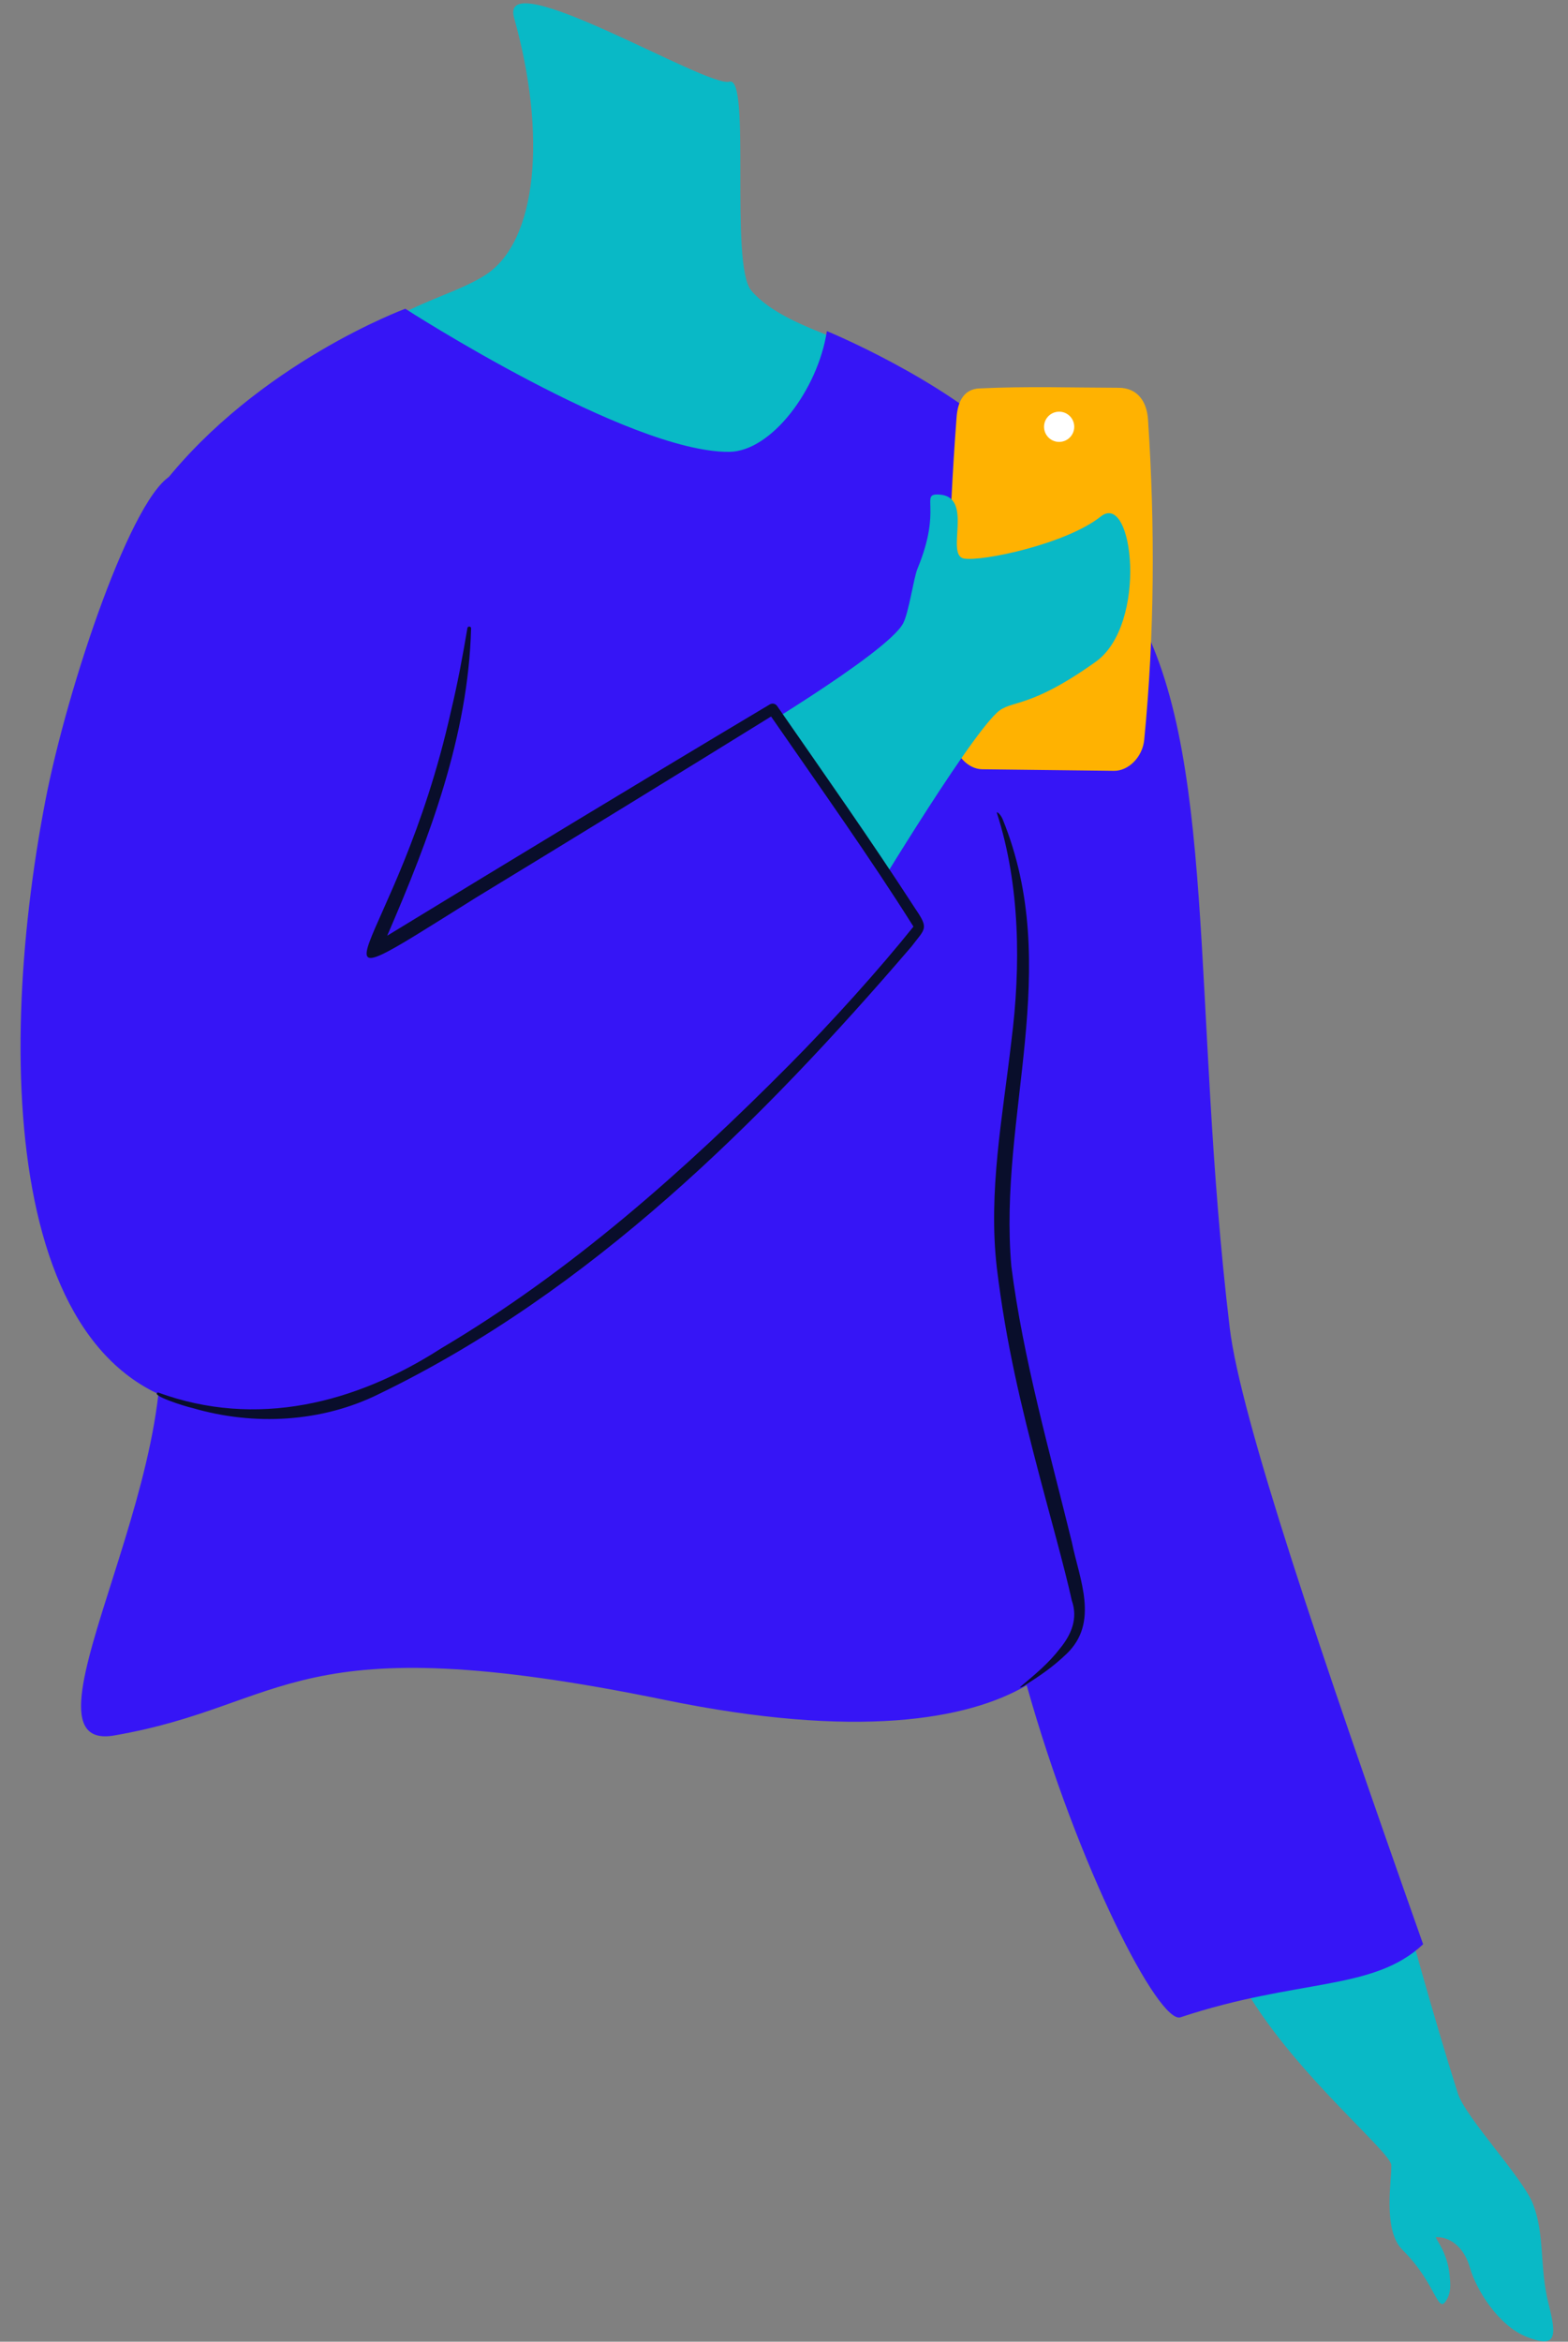 <svg width="380.103px" height="567.345px" viewBox="315.017 411.195 380.103 567.345" fill="none" xmlns="http://www.w3.org/2000/svg"><rect x="315.017" y="411.195" width="380.103" height="567.345" fill="#808080" stroke="none"/><g id="Upper Body/Standing/Mobile Chat  2"><path id="705:19457" fill-rule="evenodd" clip-rule="evenodd" d="M652.278 935.742C652.46 939.213 650.088 951.435 654.997 956.297C663.559 964.774 663.474 972.706 665.9 968.021C666.736 966.407 666.648 964.634 666.433 962.476C665.887 957.014 663.331 954.157 663.063 953.203C666.311 953.098 669.865 955.334 671.39 960.74C672.773 965.642 678.084 974.618 685.124 977.381C692.36 980.22 692.426 977.346 690.404 969.36C688.149 960.451 689.569 952.58 686.586 945.067C684.043 938.662 670.269 924.239 668.398 918.335C662.25 898.948 655.928 875.548 655.928 875.548C655.928 875.548 604.321 868.166 614.609 888.892C625.528 910.886 652.098 932.272 652.278 935.742" fill="#09B9C6"/><path id="705:19458" fill-rule="evenodd" clip-rule="evenodd" d="M432.656 477.84C426.6 481.727 417.795 483.936 410.054 488.543C402.314 493.151 439.091 510.117 459.21 523.743C487.213 542.708 503.578 543.671 512.973 533.863C522.367 524.055 532 511.226 532 503.025C532 494.824 506.499 492.637 497.133 481.6C491.83 475.351 497.133 429.415 491.83 430.987C486.528 432.559 435.815 401.882 439.633 415.491C447.588 443.84 445.312 469.718 432.656 477.84Z" fill="#09B9C6"/><path id="Fill 7" fill-rule="evenodd" clip-rule="evenodd" d="M589.352 557.57C576.253 536.01 570.503 528.936 559.716 518.628C543.099 502.745 515.462 491.415 515.462 491.415C513.302 505.594 501.995 520.577 491.796 520.667C467.383 520.883 413.261 486 413.261 486C413.261 486 377.69 499.102 354.492 528.562C331.083 558.29 319.967 639.447 351.158 721.745C366.093 761.149 315.86 836.31 342.712 831.662C385.365 824.279 385.387 804.394 476.181 823.049C522.533 832.573 549.576 827.925 563.903 819.504C576.357 863.843 595.983 901.667 601.181 899.943C629.744 890.473 647.864 893.66 660 882.249C635.169 811.958 615.701 754.5 613.122 732.945C603.702 654.227 610.432 592.264 589.352 557.57Z" fill="#3615F6"/><g id="Mobile"><path id="Fill 9" fill-rule="evenodd" clip-rule="evenodd" d="M545.981 589.891C544.337 562.948 544.835 539.866 546.905 512.275C547.221 508.056 548.947 505.471 552.398 505.304C563.9 504.747 575.082 505.12 586.182 505.144C590.861 505.154 593.035 508.606 593.313 512.828C595.023 538.709 594.913 564.806 592.389 590.443C591.975 594.654 588.533 597.995 585.078 597.954C574.422 597.828 563.768 597.701 553.113 597.574C549.658 597.533 546.416 594.099 545.981 589.891" fill="#FFB201"/><path id="Fill 11" fill-rule="evenodd" clip-rule="evenodd" d="M572.249 518.228C570.245 518.495 568.404 517.086 568.138 515.082C567.87 513.079 569.278 511.238 571.282 510.97C573.287 510.704 575.128 512.112 575.395 514.116C575.662 516.12 574.254 517.96 572.249 518.228" fill="white"/></g><path id="705:19463" fill-rule="evenodd" clip-rule="evenodd" d="M492 592.046C492 592.046 529.912 569.674 533.927 562.261C535.322 559.684 536.495 551.223 537.423 548.985C543.533 534.236 537.941 530.803 542.564 531.009C551.322 531.397 544.002 545.736 548.731 546.526C553.175 547.267 573.497 542.996 581.855 536.337C589.768 530.033 593.335 562.466 580.635 571.528C564.238 583.226 560.175 580.611 556.708 583.84C548.906 591.111 523.829 633 523.829 633L492 592.046Z" fill="#09B9C6"/><path id="Fill 15" fill-rule="evenodd" clip-rule="evenodd" d="M375.714 752.934C434.685 750.168 538 635.591 538 635.591L502.758 582.821L405.553 641.927C405.553 641.927 426.417 589.065 426.84 578.484C427.105 571.868 382.566 516.477 357.124 526.125C347.367 529.825 331.305 577.686 325.995 605.296C313.34 671.115 316.742 755.698 375.714 752.934Z" fill="#3615F6"/><path id="Fill 1" fill-rule="evenodd" clip-rule="evenodd" d="M536.878 631.322C526.105 614.7 514.677 598.509 503.397 582.239C503.002 581.664 502.215 581.493 501.616 581.863C472.009 599.521 438.694 619.711 408.878 637.9C419.129 614.234 428.535 589.42 429.216 563.444C429.24 562.89 428.4 562.846 428.323 563.362C427.187 570.121 425.931 576.858 424.344 583.46C411.192 642.495 382.809 658.427 430.431 628.654C452.667 615.124 479.651 598.589 501.933 584.789C513.459 601.452 526.168 619.316 536.45 635.692C528.366 645.812 516.593 658.892 506.361 669.182C480.776 694.955 453.245 719.358 421.902 737.908C401.173 751.239 377.162 757.296 353.331 748.565C351.231 749.187 359.73 751.92 361.721 752.34C376.578 756.687 393.069 755.827 407.009 748.867C458.019 724.166 499.426 683.091 535.965 640.528C539.345 636.081 540.253 636.267 536.878 631.322" fill="#090E2B"/><path id="Fill 19" fill-rule="evenodd" clip-rule="evenodd" d="M560.181 718.018C563.031 740.371 569.464 762.852 574.853 784.852C576.659 793.786 581.569 804.258 573.551 811.909C570.133 815.173 567.081 817.209 563.082 819.761C562.82 819.933 562.079 820.112 562.321 819.91C566.152 816.689 569.221 814.15 571.965 810.596C574.772 807.156 576.369 803.289 574.827 798.932C573.173 791.321 569.153 777.007 567.143 769.313C562.464 751.508 558.909 736.741 556.668 718.423C554.509 699.905 558.095 681.666 560.181 663.464C562.494 645.399 562.317 625.658 556.696 608.224C556.466 607.599 557.493 608.353 558.045 609.601C572.861 645.882 556.965 681.377 560.181 718.018Z" fill="#090E2B"/></g></svg>